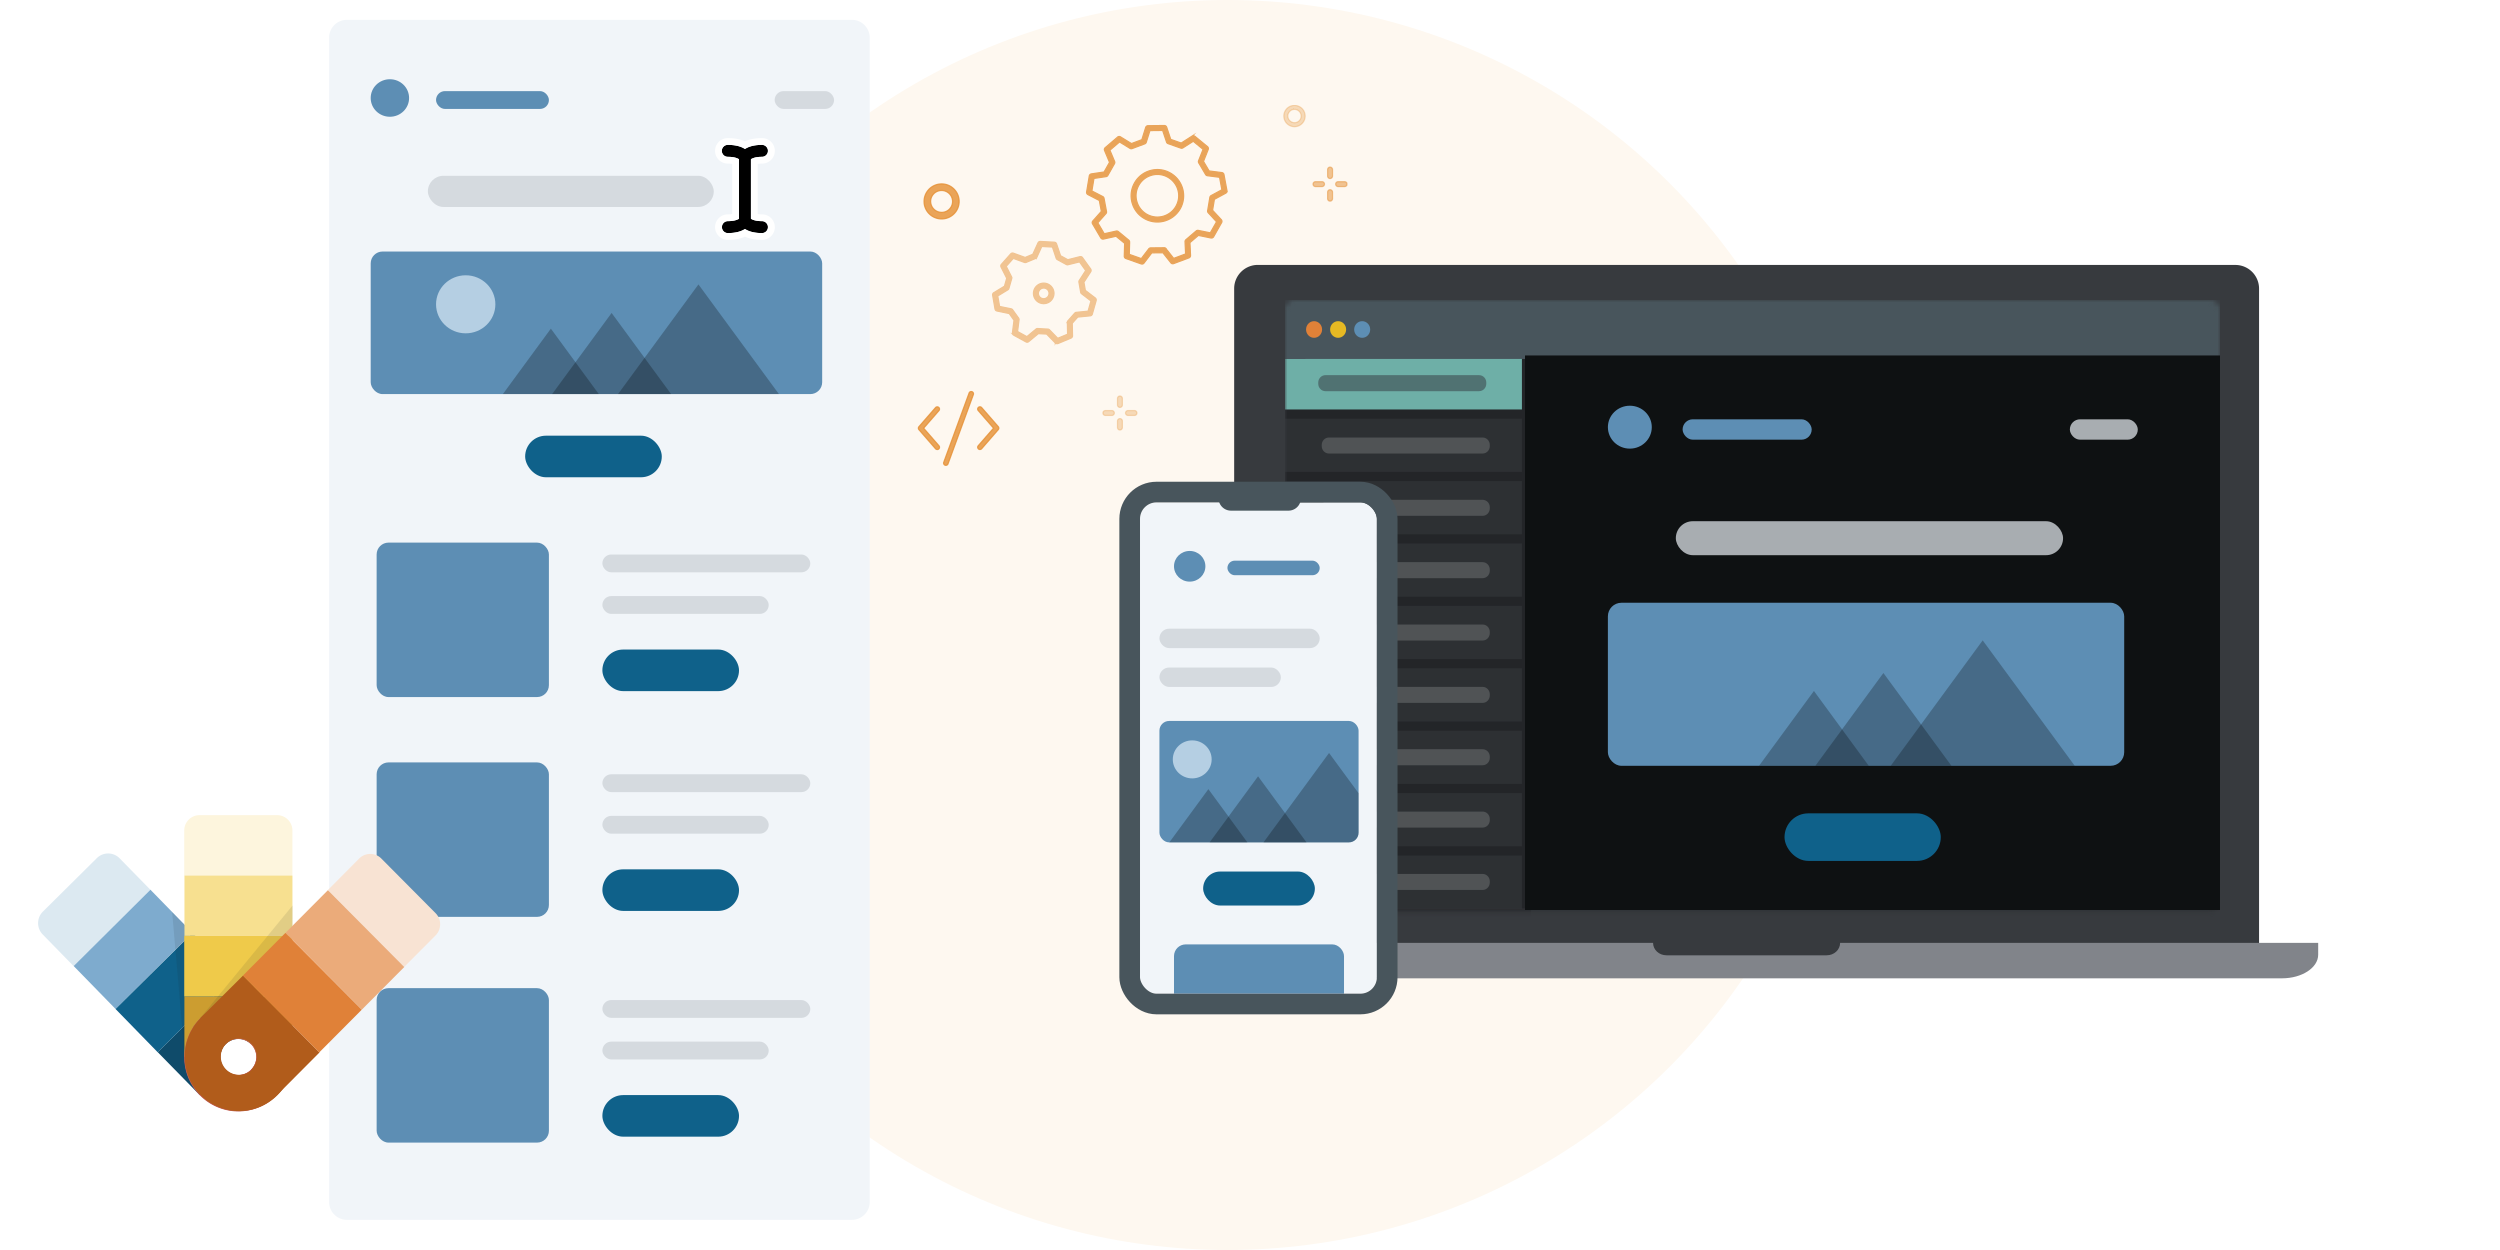 <?xml version="1.0" encoding="UTF-8"?>
<svg xmlns="http://www.w3.org/2000/svg" width="500" height="250" fill="none" viewBox="0 0 500 250">
  <g clip-path="url(#a)">
    <circle cx="245.5" cy="125" r="125" fill="#FEF8F0"></circle>
    <g clip-path="url(#b)">
      <path fill="#E48F33" stroke="#E48F33" stroke-miterlimit="10" stroke-width=".25" d="M195.985 89.903a.454.454 0 0 1-.34-.751l3.067-3.52-3.067-3.521a.454.454 0 0 1 .687-.594l3.321 3.814a.446.446 0 0 1 0 .594l-3.321 3.814a.451.451 0 0 1-.34.157l-.007.007Zm-8.539 0a.448.448 0 0 1-.339-.157l-3.322-3.814a.449.449 0 0 1 0-.594l3.322-3.815a.454.454 0 0 1 .686.595l-3.066 3.52 3.066 3.52a.454.454 0 0 1-.34.751l-.007-.006Zm1.727 3.167a.452.452 0 0 1-.425-.607l5.073-13.86a.453.453 0 0 1 .85.314l-5.073 13.86a.451.451 0 0 1-.425.293Z" opacity=".8"></path>
      <g opacity=".5">
        <path fill="#E48F33" stroke="#E48F33" stroke-miterlimit="10" stroke-width=".25" d="m211.069 68.598-1.746-1.79-1.654-.084-1.929 1.6a.485.485 0 0 1-.549.052l-2.452-1.345a.488.488 0 0 1-.248-.49l.313-2.482-.961-1.352-2.451-.51a.494.494 0 0 1-.386-.398l-.477-2.756a.498.498 0 0 1 .228-.503l2.138-1.3.451-1.593-1.131-2.234a.488.488 0 0 1 .072-.548l1.857-2.09a.499.499 0 0 1 .536-.137l2.354.855 1.53-.64 1.039-2.273a.483.483 0 0 1 .471-.287l2.799.15a.495.495 0 0 1 .438.333l.797 2.371 1.452.797 2.425-.608a.495.495 0 0 1 .517.19l1.628 2.273a.481.481 0 0 1 .013.548l-1.36 2.097.281 1.633 1.988 1.521a.498.498 0 0 1 .176.523l-.765 2.69a.481.481 0 0 1-.425.353l-2.491.248-1.098 1.241.052 2.502a.5.5 0 0 1-.301.463l-2.582 1.078a.497.497 0 0 1-.543-.111l-.006.013Zm2.393-4.101a.48.48 0 0 1 .124-.333l1.353-1.529a.508.508 0 0 1 .321-.163l2.353-.235.582-2.05-1.876-1.438a.484.484 0 0 1-.183-.307l-.347-2.011a.46.46 0 0 1 .072-.346l1.282-1.98-1.243-1.73-2.288.568a.475.475 0 0 1-.353-.045l-1.792-.98a.474.474 0 0 1-.228-.274l-.752-2.24-2.132-.112-.98 2.149a.5.5 0 0 1-.255.248l-1.883.784a.489.489 0 0 1-.36.007l-2.216-.81-1.419 1.593 1.066 2.103a.475.475 0 0 1 .032.353l-.562 1.966a.468.468 0 0 1-.216.28l-2.014 1.228.367 2.097 2.314.477a.49.49 0 0 1 .301.196l1.19 1.658a.465.465 0 0 1 .085.347l-.294 2.338 1.869 1.025 1.818-1.508a.459.459 0 0 1 .34-.112l2.04.112a.48.48 0 0 1 .327.15l1.647 1.691 1.968-.823-.045-2.357-.013.013Z"></path>
        <path fill="#E48F33" stroke="#E48F33" stroke-miterlimit="10" stroke-width=".25" d="M207.512 60.317a2.04 2.04 0 0 1-.798-1.352 2.049 2.049 0 0 1 4.06-.568 2.052 2.052 0 0 1-3.262 1.92Zm1.085-2.698c-.281.04-.536.19-.706.418-.17.229-.248.51-.203.79.04.282.19.536.412.706a1.072 1.072 0 0 0 1.7-1.006 1.069 1.069 0 0 0-1.059-.92c-.046 0-.098 0-.15.012h.006Z"></path>
      </g>
      <path fill="#E48F33" stroke="#E48F33" stroke-miterlimit="10" stroke-width=".25" d="M184.851 40.77a3.472 3.472 0 0 1 .673-2.594 3.492 3.492 0 0 1 2.315-1.358 3.48 3.48 0 0 1 2.595.673 3.486 3.486 0 0 1 1.36 2.312 3.472 3.472 0 0 1-.673 2.592 3.494 3.494 0 0 1-2.805 1.391 3.514 3.514 0 0 1-3.472-3.017h.007Zm3.164-2.652a2.173 2.173 0 0 0-1.445.849 2.156 2.156 0 0 0-.418 1.62 2.209 2.209 0 0 0 2.478 1.867 2.173 2.173 0 0 0 1.445-.849c.353-.47.503-1.045.418-1.62a2.197 2.197 0 0 0-2.471-1.868h-.007Z" opacity=".8"></path>
      <path fill="#E48F33" stroke="#E48F33" stroke-miterlimit="10" stroke-width=".25" d="M256.79 23.501a2.087 2.087 0 0 1 .412-1.574 2.12 2.12 0 0 1 1.406-.823 2.095 2.095 0 0 1 1.575.412c.451.34.746.842.824 1.404a2.091 2.091 0 0 1-.412 1.574 2.12 2.12 0 0 1-1.7.843 2.13 2.13 0 0 1-2.105-1.83v-.006Zm1.922-1.613a1.301 1.301 0 0 0-.876.516c-.216.28-.307.634-.255.986a1.342 1.342 0 0 0 1.504 1.137c.353-.046.667-.236.876-.516a1.3 1.3 0 0 0 .255-.986 1.321 1.321 0 0 0-.517-.876 1.317 1.317 0 0 0-.797-.268c-.066 0-.124 0-.19.014v-.007ZM132.604 71.857a2.095 2.095 0 0 1 .412-1.574c.34-.45.844-.744 1.406-.823a2.097 2.097 0 0 1 1.576.412c.451.34.745.842.823 1.404a2.09 2.09 0 0 1-.411 1.574 2.122 2.122 0 0 1-1.7.843 2.131 2.131 0 0 1-2.106-1.83v-.006Zm1.923-1.613a1.306 1.306 0 0 0-.877.516c-.215.28-.307.633-.255.986a1.343 1.343 0 0 0 1.504 1.137c.353-.046.667-.236.876-.516.216-.281.308-.634.255-.987a1.324 1.324 0 0 0-1.314-1.142c-.065 0-.124 0-.189.013v-.007Zm25.897-38.089a2.095 2.095 0 0 1 .412-1.574c.34-.45.844-.744 1.406-.823a2.095 2.095 0 0 1 1.575.412c.452.34.746.842.824 1.404a2.087 2.087 0 0 1-.412 1.574 2.12 2.12 0 0 1-1.7.842 2.13 2.13 0 0 1-2.105-1.828v-.007Zm1.922-1.613a1.304 1.304 0 0 0-.876.516c-.215.28-.307.633-.255.986a1.342 1.342 0 0 0 1.504 1.136c.353-.045.667-.235.876-.516.216-.28.307-.633.255-.986a1.324 1.324 0 0 0-1.314-1.143c-.065 0-.124 0-.19.013v-.006Z" opacity=".3"></path>
      <g opacity=".8">
        <path fill="#E48F33" stroke="#E48F33" stroke-miterlimit="10" stroke-width=".25" d="m228.258 52.787-3.073-1.084a.486.486 0 0 1-.327-.477l.072-2.567-1.72-1.41-2.511.561a.496.496 0 0 1-.529-.229l-1.654-2.808a.493.493 0 0 1 .052-.575l1.706-1.92-.405-2.181-2.282-1.182a.495.495 0 0 1-.261-.516l.536-3.214a.493.493 0 0 1 .412-.405l2.543-.378 1.092-1.934-.994-2.37a.492.492 0 0 1 .131-.562l2.478-2.116a.492.492 0 0 1 .575-.046l2.191 1.346 2.085-.784.765-2.45a.5.5 0 0 1 .464-.345l3.263-.033c.209 0 .399.137.464.333l.811 2.436 2.099.738 2.164-1.384a.491.491 0 0 1 .575.032l2.517 2.07c.164.138.223.36.144.556l-.948 2.39 1.131 1.914 2.55.326c.209.026.379.19.418.399l.595 3.2a.489.489 0 0 1-.248.522l-2.262 1.222-.366 2.194 1.745 1.888c.144.156.17.385.066.574l-1.602 2.835a.502.502 0 0 1-.523.241l-2.517-.516-1.694 1.444.118 2.567a.493.493 0 0 1-.32.483l-3.054 1.143a.48.48 0 0 1-.555-.157l-1.596-2.011-2.223.02-1.556 2.043a.492.492 0 0 1-.556.17l.014.007Zm4.955-3.024 1.524 1.92 2.386-.895-.111-2.449a.499.499 0 0 1 .17-.392l2.053-1.757a.51.51 0 0 1 .418-.11l2.407.49 1.255-2.215-1.661-1.803a.479.479 0 0 1-.124-.411l.445-2.665a.498.498 0 0 1 .248-.352l2.158-1.17-.465-2.5-2.432-.314a.489.489 0 0 1-.359-.236l-1.373-2.325a.476.476 0 0 1-.033-.43l.902-2.28-1.968-1.62-2.066 1.32a.49.49 0 0 1-.425.052l-2.55-.901a.485.485 0 0 1-.301-.307l-.778-2.325-2.549.026-.733 2.338a.499.499 0 0 1-.294.313l-2.53.947a.485.485 0 0 1-.425-.039l-2.092-1.286-1.936 1.652.948 2.26c.059.137.046.3-.026.43l-1.327 2.352a.475.475 0 0 1-.353.241l-2.426.36-.418 2.508 2.177 1.123a.48.48 0 0 1 .255.346l.497 2.652c.026.15-.013.3-.118.411l-1.628 1.835 1.295 2.195 2.393-.536a.486.486 0 0 1 .418.098l2.086 1.718a.48.48 0 0 1 .176.392l-.065 2.449 2.4.85 1.49-1.947a.522.522 0 0 1 .386-.196l2.707-.026c.15 0 .287.065.385.183l-.013.026Z"></path>
        <path fill="#E48F33" stroke="#E48F33" stroke-miterlimit="10" stroke-width=".25" d="M228.924 43.734a5.192 5.192 0 0 1-2.491-3.141 5.172 5.172 0 0 1 .465-3.984 5.191 5.191 0 0 1 3.144-2.488 5.188 5.188 0 0 1 3.989.463 5.24 5.24 0 0 1 2.033 7.126 5.262 5.262 0 0 1-4.59 2.69 5.256 5.256 0 0 1-2.543-.66l-.007-.006Zm1.38-8.68a4.222 4.222 0 0 0-2.556 2.025 4.21 4.21 0 0 0-.373 3.24 4.25 4.25 0 0 0 2.027 2.56 4.275 4.275 0 0 0 5.806-1.652 4.265 4.265 0 0 0-1.655-5.8 4.228 4.228 0 0 0-2.072-.542 4.3 4.3 0 0 0-1.177.163v.007Z"></path>
      </g>
      <path fill="#E48F33" stroke="#E48F33" stroke-miterlimit="10" stroke-width=".25" d="M223.988 81.484c.268 0 .49-.222.49-.49v-1.306a.493.493 0 0 0-.49-.49.493.493 0 0 0-.49.49v1.306c0 .268.222.49.49.49Zm0 4.52c.268 0 .49-.222.49-.49v-1.306a.493.493 0 0 0-.49-.49.493.493 0 0 0-.49.49v1.306c0 .268.222.49.49.49Zm1.608-2.913h1.308c.268 0 .49-.222.49-.49a.493.493 0 0 0-.49-.49h-1.308a.493.493 0 0 0-.49.49c0 .268.222.49.49.49Zm-4.524 0h1.308c.268 0 .49-.222.49-.49a.493.493 0 0 0-.49-.49h-1.308a.493.493 0 0 0-.49.49c0 .268.222.49.49.49Z" opacity=".3"></path>
      <path fill="#E48F33" stroke="#E48F33" stroke-miterlimit="10" stroke-width=".25" d="M266.015 35.708a.494.494 0 0 0 .491-.49v-1.306a.494.494 0 0 0-.491-.49.493.493 0 0 0-.49.49v1.306c0 .268.222.49.49.49Zm0 4.519a.494.494 0 0 0 .491-.49v-1.306a.494.494 0 0 0-.491-.49.493.493 0 0 0-.49.49v1.306c0 .268.222.49.49.49Zm1.609-2.912h1.307a.494.494 0 0 0 .491-.49.494.494 0 0 0-.491-.49h-1.307a.494.494 0 0 0-.491.49c0 .268.223.49.491.49Zm-4.525 0h1.308c.268 0 .49-.222.49-.49a.493.493 0 0 0-.49-.49h-1.308a.493.493 0 0 0-.49.49c0 .268.222.49.49.49Z" opacity=".5"></path>
    </g>
    <g filter="url(#c)">
      <g clip-path="url(#d)">
        <path fill="#231F20" d="M348.5 58.25a.75.75 0 1 0 0-1.5.75.75 0 0 0 0 1.5Z"></path>
        <path fill="#fff" d="M446.765 56.227H251.87a4.252 4.252 0 0 0-4.252 4.252v130.25a4.252 4.252 0 0 0 4.252 4.252h194.895a4.252 4.252 0 0 0 4.252-4.252V60.479a4.252 4.252 0 0 0-4.252-4.252Z"></path>
        <path fill="#373A3E" d="M251.556 52.99h195.523a4.736 4.736 0 0 1 4.733 4.733v136.379a.784.784 0 0 1-.785.785H247.618a.784.784 0 0 1-.785-.785V57.714a4.736 4.736 0 0 1 4.733-4.733l-.01.009Z"></path>
        <path fill="#CCC" d="M439.98 61.661H258.656v118.261H439.98V61.662Z"></path>
        <path fill="#47494C" d="M440.456 60.697H258.18v121.167h182.276V60.697Z"></path>
        <path fill="#81848A" d="M368.023 188.574c0 1.378-1.201 2.487-2.69 2.487h-32.031c-1.488 0-2.69-1.109-2.69-2.487H235v2.367c0 2.607 3.235 4.723 7.238 4.723h214.16c3.993 0 7.238-2.116 7.238-4.723v-2.367h-95.613Z"></path>
        <mask id="e" width="187" height="123" x="257" y="60" maskUnits="userSpaceOnUse" style="mask-type:luminance">
          <path fill="#fff" d="M442.204 60H258.796c-.992 0-1.796.835-1.796 1.864v118.492c0 1.029.804 1.864 1.796 1.864h183.408c.992 0 1.796-.835 1.796-1.864V61.864c0-1.03-.804-1.864-1.796-1.864Z"></path>
        </mask>
        <g mask="url(#e)">
          <path fill="#2D3033" d="M441.189 60.001H259.812c-1.553 0-2.812 1.306-2.812 2.918v164.898c0 1.611 1.259 2.917 2.812 2.917h181.377c1.553 0 2.811-1.306 2.811-2.917V62.918c0-1.611-1.258-2.917-2.811-2.917Z"></path>
          <path fill="#6EAFA7" d="M305.305 71.377H257v11.818h48.305V71.377Z"></path>
          <path fill="#32373E" d="M295.827 75.031h-30.749c-.79 0-1.431.665-1.431 1.485v.232c0 .82.641 1.485 1.431 1.485h30.749c.79 0 1.431-.665 1.431-1.485v-.232c0-.82-.641-1.485-1.431-1.485Z" opacity=".5"></path>
          <path fill="#BBBDBF" d="M296.527 87.502h-30.749c-.79 0-1.431.665-1.431 1.485v.232c0 .82.641 1.485 1.431 1.485h30.749c.79 0 1.431-.665 1.431-1.485v-.232c0-.82-.641-1.485-1.431-1.485Zm0 12.46h-30.749c-.79 0-1.431.665-1.431 1.485v.232c0 .82.641 1.485 1.431 1.485h30.749c.79 0 1.431-.665 1.431-1.485v-.232c0-.82-.641-1.485-1.431-1.485Zm0 12.47h-30.749c-.79 0-1.431.665-1.431 1.485v.231c0 .821.641 1.486 1.431 1.486h30.749c.79 0 1.431-.665 1.431-1.486v-.231c0-.82-.641-1.485-1.431-1.485Zm0 12.47h-30.749c-.79 0-1.431.665-1.431 1.485v.232c0 .82.641 1.485 1.431 1.485h30.749c.79 0 1.431-.665 1.431-1.485v-.232c0-.82-.641-1.485-1.431-1.485Zm0 12.47h-30.749c-.79 0-1.431.665-1.431 1.485v.232c0 .82.641 1.485 1.431 1.485h30.749c.79 0 1.431-.665 1.431-1.485v-.232c0-.82-.641-1.485-1.431-1.485Zm0 12.473h-30.749c-.79 0-1.431.665-1.431 1.485v.232c0 .82.641 1.485 1.431 1.485h30.749c.79 0 1.431-.665 1.431-1.485v-.232c0-.82-.641-1.485-1.431-1.485Zm0 12.469h-30.749c-.79 0-1.431.665-1.431 1.486v.231c0 .82.641 1.485 1.431 1.485h30.749c.79 0 1.431-.665 1.431-1.485v-.231c0-.821-.641-1.486-1.431-1.486Zm0 12.472h-30.749c-.79 0-1.431.665-1.431 1.485v.232c0 .82.641 1.485 1.431 1.485h30.749c.79 0 1.431-.665 1.431-1.485v-.232c0-.82-.641-1.485-1.431-1.485Z" opacity=".25"></path>
          <path stroke="#232528" stroke-miterlimit="10" stroke-width="1.841" d="M305.305 71.65v159.083m0-147.918H257m48.305 12.481H257m48.305 12.481H257m48.305 12.48H257m48.305 12.482H257m48.305 12.482H257m48.305 12.479H257m48.305 12.484H257m48.305 12.48H257"></path>
          <path fill="#48555C" d="M259.964 60.001h181.073c1.634 0 2.963 1.38 2.963 3.076v8.71H257v-8.71c0-1.696 1.33-3.076 2.964-3.076Z"></path>
          <path fill="#E08138" d="M262.814 67.563c.886 0 1.604-.745 1.604-1.665 0-.919-.718-1.664-1.604-1.664-.885 0-1.603.745-1.603 1.665 0 .919.718 1.664 1.603 1.664Z"></path>
          <path fill="#E6B923" d="M267.625 67.563c.885 0 1.603-.745 1.603-1.665 0-.919-.718-1.664-1.603-1.664-.886 0-1.604.745-1.604 1.665 0 .919.718 1.664 1.604 1.664Z"></path>
          <path fill="#5D8EB4" d="M272.435 67.563c.886 0 1.604-.745 1.604-1.665 0-.919-.718-1.664-1.604-1.664-.885 0-1.603.745-1.603 1.665 0 .919.718 1.664 1.603 1.664Z"></path>
          <path fill="#48555C" d="M261.08 60H257v11.786h4.08V60ZM444 60h-4.079v11.786H444V60Z"></path>
        </g>
        <g clip-path="url(#f)">
          <path fill="#0E1112" d="M445.132 71.092H305v274.375h140.132V71.092Z"></path>
          <path fill="#B5CFE3" d="M343.307 142.792c3.747 0 6.785-2.971 6.785-6.637 0-3.665-3.038-6.636-6.785-6.636-3.747 0-6.785 2.971-6.785 6.636 0 3.666 3.038 6.637 6.785 6.637Z"></path>
          <path fill="#5D8EB4" d="M330.357 85.435c0 2.376-1.964 4.291-4.39 4.291-2.426 0-4.39-1.915-4.39-4.291 0-2.377 1.964-4.291 4.39-4.291 2.426 0 4.39 1.914 4.39 4.29Z"></path>
          <rect width="25.816" height="4.076" x="336.522" y="83.86" fill="#5D8EB4" rx="2.038"></rect>
          <rect width="13.587" height="4.076" x="413.971" y="83.86" fill="#A8ADB1" rx="2.038"></rect>
          <rect width="77.448" height="6.794" x="335.165" y="104.243" fill="#A8ADB1" rx="3.397"></rect>
          <rect width="103.264" height="32.61" x="321.577" y="120.55" fill="#5D8EB4" rx="2.717"></rect>
          <path fill="#000" d="M363.071 153.16h27.216l-13.608-18.56-13.608 18.56Z" opacity=".25"></path>
          <path fill="#000" d="M351.807 153.161h21.946l-10.968-14.969-10.978 14.969Zm26.336 0h36.802l-18.406-25.088-18.396 25.088Z" opacity=".25"></path>
          <rect width="31.251" height="9.511" x="356.904" y="162.67" fill="#0F618A" rx="4.756"></rect>
        </g>
      </g>
      <g clip-path="url(#g)">
        <path fill="#F1F5F9" d="M272.687 100.477h-41.773a2.914 2.914 0 0 0-2.914 2.914v220.518a2.915 2.915 0 0 0 2.914 2.915h41.773a2.915 2.915 0 0 0 2.914-2.915V103.391a2.914 2.914 0 0 0-2.914-2.914Z"></path>
        <path fill="#5D8EB4" d="M241.078 113.258c0 1.699-1.404 3.068-3.139 3.068-1.734 0-3.139-1.369-3.139-3.068 0-1.7 1.405-3.069 3.139-3.069 1.735 0 3.139 1.369 3.139 3.069Z"></path>
        <rect width="18.457" height="2.914" x="245.486" y="112.132" fill="#5D8EB4" rx="1.457"></rect>
        <rect width="32.058" height="3.886" x="231.886" y="125.734" fill="#D5DADF" rx="1.943"></rect>
        <rect width="24.286" height="3.886" x="231.886" y="133.506" fill="#D5DADF" rx="1.943"></rect>
        <g clip-path="url(#h)">
          <rect width="39.829" height="24.286" x="231.886" y="144.191" fill="#5D8EB4" rx="1.943"></rect>
          <path fill="#000" d="M241.883 168.53h19.458l-9.729-13.269-9.729 13.269Z" opacity=".25"></path>
          <path fill="#000" d="M233.829 168.53h15.691l-7.842-10.702-7.849 10.702Zm18.829-.001h26.312l-13.16-17.936-13.152 17.936Z" opacity=".25"></path>
          <path fill="#B5CFE3" d="M238.445 155.678c2.146 0 3.886-1.702 3.886-3.801s-1.74-3.801-3.886-3.801-3.886 1.702-3.886 3.801 1.74 3.801 3.886 3.801Z"></path>
        </g>
        <rect width="22.343" height="6.8" x="240.629" y="174.307" fill="#0F618A" rx="3.4"></rect>
        <rect width="34.001" height="30.483" x="234.8" y="188.878" fill="#5D8EB4" rx="2.345"></rect>
      </g>
      <rect width="51.504" height="102.388" x="225.936" y="98.413" stroke="#48555C" stroke-width="4.129" rx="5.367"></rect>
      <path fill="#48555C" d="M242.863 98h18.165L260 100.571a2.477 2.477 0 0 1-2.3 1.558h-11.509a2.478 2.478 0 0 1-2.3-1.558L242.863 98Z"></path>
    </g>
    <g filter="url(#i)">
      <path fill="#F1F5F9" d="M170.376 3H69.386a3.564 3.564 0 0 0-3.564 3.564v232.872A3.564 3.564 0 0 0 69.386 243h100.99a3.565 3.565 0 0 0 3.565-3.564V6.564A3.565 3.565 0 0 0 170.376 3Z"></path>
      <path fill="#5D8EB4" d="M81.817 18.631c0 2.079-1.718 3.753-3.84 3.753-2.12 0-3.838-1.674-3.838-3.753 0-2.078 1.717-3.752 3.839-3.752 2.121 0 3.839 1.674 3.839 3.752Z"></path>
      <rect width="22.574" height="3.564" x="87.208" y="17.254" fill="#5D8EB4" rx="1.782"></rect>
      <rect width="11.881" height="3.564" x="154.931" y="17.254" fill="#D5DADF" rx="1.782"></rect>
      <rect width="57.178" height="6.238" x="85.574" y="34.188" fill="#D5DADF" rx="3.119"></rect>
      <rect width="90.297" height="28.515" x="74.139" y="49.337" fill="#5D8EB4" rx="2.376"></rect>
      <path fill="#000" d="M110.423 77.848h23.798L122.322 61.62l-11.899 16.23Z" opacity=".25"></path>
      <path fill="#000" d="M100.573 77.85h19.19l-9.59-13.088-9.6 13.089Zm23.029 0h32.181l-16.095-21.937-16.086 21.937Z" opacity=".25"></path>
      <path fill="#B5CFE3" d="M93.14 65.697c3.278 0 5.934-2.599 5.934-5.804s-2.656-5.803-5.933-5.803c-3.277 0-5.933 2.598-5.933 5.803s2.656 5.804 5.933 5.804Z"></path>
      <rect width="27.327" height="8.317" x="105.03" y="86.169" fill="#0F618A" rx="4.158"></rect>
      <rect width="41.584" height="3.564" x="120.475" y="109.932" fill="#D5DADF" rx="1.782"></rect>
      <rect width="33.267" height="3.564" x="120.475" y="118.248" fill="#D5DADF" rx="1.782"></rect>
      <rect width="27.327" height="8.317" x="120.475" y="128.941" fill="#0F618A" rx="4.158"></rect>
      <rect width="34.455" height="30.891" x="75.326" y="107.554" fill="#5D8EB4" rx="2.376"></rect>
      <rect width="41.584" height="3.564" x="120.476" y="153.89" fill="#D5DADF" rx="1.782"></rect>
      <rect width="33.267" height="3.564" x="120.476" y="162.206" fill="#D5DADF" rx="1.782"></rect>
      <rect width="27.327" height="8.317" x="120.476" y="172.899" fill="#0F618A" rx="4.158"></rect>
      <rect width="34.455" height="30.891" x="75.327" y="151.514" fill="#5D8EB4" rx="2.376"></rect>
      <rect width="41.584" height="3.564" x="120.476" y="199.041" fill="#D5DADF" rx="1.782"></rect>
      <rect width="33.267" height="3.564" x="120.476" y="207.357" fill="#D5DADF" rx="1.782"></rect>
      <rect width="27.327" height="8.317" x="120.476" y="218.051" fill="#0F618A" rx="4.158"></rect>
      <rect width="34.455" height="30.891" x="75.327" y="196.663" fill="#5D8EB4" rx="2.376"></rect>
    </g>
    <g filter="url(#j)">
      <path fill="#000" fill-rule="evenodd" d="M144.364 29.331c0-.66.536-1.195 1.196-1.195 1.178 0 2.246.188 3.068.612.124.064.246.136.363.215.116-.08.238-.15.362-.215.822-.424 1.89-.612 3.068-.612a1.196 1.196 0 0 1 0 2.39c-.966 0-1.613.162-1.971.347-.172.089-.239.163-.258.19a.043.043 0 0 0-.006.008v11.774a.046.046 0 0 0 .006.008c.019.026.086.1.258.19.358.185 1.005.346 1.971.346a1.196 1.196 0 0 1 0 2.39c-1.178 0-2.246-.187-3.068-.612a3.517 3.517 0 0 1-.362-.214c-.117.079-.239.15-.363.214-.822.425-1.89.613-3.068.613a1.196 1.196 0 0 1 0-2.391c.966 0 1.613-.161 1.971-.346.172-.09.239-.164.258-.19a.043.043 0 0 0 .006-.008V31.07a.043.043 0 0 0-.006-.008c-.019-.027-.086-.101-.258-.19-.358-.185-1.005-.346-1.971-.346-.66 0-1.196-.536-1.196-1.196Z" clip-rule="evenodd"></path>
      <path stroke="#fff" stroke-linecap="round" stroke-width="1.351" d="M145.56 27.46a1.87 1.87 0 1 0 0 3.743c.791 0 1.293.116 1.559.224v11.062c-.266.107-.768.224-1.559.224a1.87 1.87 0 1 0 0 3.742c1.238 0 2.426-.195 3.378-.687l.053-.028.052.028c.952.492 2.14.688 3.378.688a1.87 1.87 0 1 0 0-3.743c-.791 0-1.293-.117-1.559-.224V31.427c.266-.108.768-.224 1.559-.224a1.87 1.87 0 1 0 0-3.743c-1.238 0-2.426.196-3.378.688l-.052.027-.053-.027c-.952-.492-2.14-.688-3.378-.688Z"></path>
    </g>
    <g clip-path="url(#k)" filter="url(#l)">
      <path fill="#0F4B6A" d="M47.676 206.811a3.657 3.657 0 0 0-2.595 6.181l-5.118 5.077-8.422-8.61 15.39-15.261 8.422 8.611-5.118 5.084a3.58 3.58 0 0 0-2.559-1.082Z"></path>
      <path fill="#C15C55" d="M36.848 210.345a10.82 10.82 0 0 1 1.906-5.972 10.802 10.802 0 0 1 19.519 4.136 10.82 10.82 0 0 1-4.697 11.04 10.798 10.798 0 0 1-6.01 1.769 10.822 10.822 0 0 1-7.632-3.263 10.84 10.84 0 0 1-3.086-7.71Zm14.41.117a3.614 3.614 0 0 0-6.144-2.591 3.62 3.62 0 0 0-.818 3.926 3.612 3.612 0 0 0 3.307 2.264 3.656 3.656 0 0 0 3.655-3.585v-.014Z"></path>
      <path fill="#DCE9F1" d="m19.368 170.657-10.806 10.71a3.25 3.25 0 0 0 0 4.58l6.156 6.306 15.368-15.261-6.163-6.298a3.212 3.212 0 0 0-3.505-.731 3.22 3.22 0 0 0-1.05.694Z"></path>
      <path fill="#7EABCE" d="m30.085 176.978-15.353 15.26 8.386 8.596 15.353-15.26-8.385-8.596Z"></path>
      <path fill="#0F618A" d="M38.508 185.603 23.11 200.834l8.422 8.64L46.93 194.25l-8.422-8.647Z"></path>
      <path fill="#1D2025" d="m34.428 181.439 2.64 30.507 2.894 6.123-1.455-32.467-4.079-4.163Z" opacity=".1"></path>
      <path fill="#CC9D30" d="M50.235 207.821a3.584 3.584 0 0 0-3.946-.794c-.44.184-.838.454-1.172.794a3.66 3.66 0 0 0-1.053 2.568h-7.187v-12.078H58.49v12.078h-7.194a3.618 3.618 0 0 0-1.06-2.568Z"></path>
      <path fill="#C15C55" d="M40.05 202.699a10.753 10.753 0 0 1 15.273 0 10.926 10.926 0 0 1 0 15.363 10.744 10.744 0 0 1-11.773 2.359 10.745 10.745 0 0 1-3.5-2.359 10.924 10.924 0 0 1 0-15.363Zm10.185 10.242a3.657 3.657 0 0 0 0-5.121 3.597 3.597 0 0 0-2.56-1.072 3.596 3.596 0 0 0-2.559 1.072 3.66 3.66 0 0 0 0 5.121 3.596 3.596 0 0 0 2.557 1.081 3.594 3.594 0 0 0 2.562-1.066v-.015Z"></path>
      <path fill="#FDF5DD" d="M55.425 162.061H39.934a3.063 3.063 0 0 0-3.086 3.072v9.013h21.633v-9.013a3.065 3.065 0 0 0-3.056-3.072Z"></path>
      <path fill="#F7E090" d="M58.489 174.139H36.892v12.063H58.49v-12.063Z"></path>
      <path fill="#EFCA4A" d="M58.481 186.202H36.848v12.108h21.633v-12.108Z"></path>
      <path fill="#1D2025" d="m58.518 180.123-19.82 24.149-1.747 7.579 21.538-24.149.03-7.579Z" opacity=".1"></path>
      <path fill="#B15C1B" d="M51.353 210.344a3.657 3.657 0 0 0-3.604-3.657 3.565 3.565 0 0 0-2.552 1.06l-5.117-5.121 8.524-8.479L63.9 209.525l-8.51 8.545-5.118-5.121a3.661 3.661 0 0 0 1.082-2.605Z"></path>
      <path fill="#B15C1B" d="M47.75 199.502a10.859 10.859 0 0 1 10.086 6.672 10.876 10.876 0 0 1-2.326 11.873 10.856 10.856 0 0 1-11.857 2.368 10.87 10.87 0 0 1-6.702-10.071 10.827 10.827 0 0 1 10.798-10.842Zm0 14.507a3.658 3.658 0 1 0-2.966-5.702 3.66 3.66 0 0 0-.624 2.037 3.654 3.654 0 0 0 3.59 3.658v.007Z"></path>
      <path fill="#F8E3D3" d="M87.104 181.653 76.27 170.745a3.115 3.115 0 0 0-3.42-.686 3.101 3.101 0 0 0-1.017.686l-6.266 6.306 15.273 15.363 6.265-6.292a3.166 3.166 0 0 0 0-4.469Z"></path>
      <path fill="#EBAB7A" d="M80.853 192.435 65.58 177.072l-8.488 8.53 15.273 15.363 8.488-8.53Z"></path>
      <path fill="#E08138" d="m72.35 200.972-15.272-15.363-8.488 8.531 15.272 15.363 8.489-8.531Z"></path>
    </g>
  </g>
  <defs>
    <clipPath id="a">
      <path fill="#fff" d="M0 0h500v250H0z"></path>
    </clipPath>
    <clipPath id="b">
      <path fill="#fff" d="M132.5 21h137v79h-137z"></path>
    </clipPath>
    <clipPath id="d">
      <path fill="#fff" d="M235 47h228.636v170H235z"></path>
    </clipPath>
    <clipPath id="f">
      <path fill="#fff" d="M305 71h139v111H305z"></path>
    </clipPath>
    <clipPath id="g">
      <rect width="47.375" height="98.259" x="228" y="100.478" fill="#fff" rx="3.303"></rect>
    </clipPath>
    <clipPath id="h">
      <rect width="39.829" height="24.286" x="231.886" y="144.191" fill="#fff" rx="1.943"></rect>
    </clipPath>
    <clipPath id="k">
      <path fill="#fff" d="M88.025 162.061H7.604v59.257h80.421z"></path>
    </clipPath>
    <filter id="c" width="249.764" height="180" x="218.872" y="43" color-interpolation-filters="sRGB" filterUnits="userSpaceOnUse">
      <feFlood flood-opacity="0" result="BackgroundImageFix"></feFlood>
      <feColorMatrix in="SourceAlpha" result="hardAlpha" values="0 0 0 0 0 0 0 0 0 0 0 0 0 0 0 0 0 0 127 0"></feColorMatrix>
      <feOffset dy="../1-4.html"></feOffset>
      <feGaussianBlur stdDeviation="2.5"></feGaussianBlur>
      <feColorMatrix values="0 0 0 0 0 0 0 0 0 0 0 0 0 0 0 0 0 0 0.25 0"></feColorMatrix>
      <feBlend in2="BackgroundImageFix" result="effect1_dropShadow_715_3689"></feBlend>
      <feBlend in="SourceGraphic" in2="effect1_dropShadow_715_3689" result="shape"></feBlend>
    </filter>
    <filter id="i" width="117.796" height="249.677" x="60.983" y="-.871" color-interpolation-filters="sRGB" filterUnits="userSpaceOnUse">
      <feFlood flood-opacity="0" result="BackgroundImageFix"></feFlood>
      <feColorMatrix in="SourceAlpha" result="hardAlpha" values="0 0 0 0 0 0 0 0 0 0 0 0 0 0 0 0 0 0 127 0"></feColorMatrix>
      <feOffset dy=".968"></feOffset>
      <feGaussianBlur stdDeviation="2.419"></feGaussianBlur>
      <feColorMatrix values="0 0 0 0 0 0 0 0 0 0 0 0 0 0 0 0 0 0 0.25 0"></feColorMatrix>
      <feBlend in2="BackgroundImageFix" result="effect1_dropShadow_715_3689"></feBlend>
      <feBlend in="SourceGraphic" in2="effect1_dropShadow_715_3689" result="shape"></feBlend>
    </filter>
    <filter id="j" width="28.728" height="37.119" x="134.627" y="19.237" color-interpolation-filters="sRGB" filterUnits="userSpaceOnUse">
      <feFlood flood-opacity="0" result="BackgroundImageFix"></feFlood>
      <feColorMatrix in="SourceAlpha" result="hardAlpha" values="0 0 0 0 0 0 0 0 0 0 0 0 0 0 0 0 0 0 127 0"></feColorMatrix>
      <feOffset dy=".839"></feOffset>
      <feGaussianBlur stdDeviation="4.193"></feGaussianBlur>
      <feComposite in2="hardAlpha" operator="out"></feComposite>
      <feColorMatrix values="0 0 0 0 0 0 0 0 0 0 0 0 0 0 0 0 0 0 0.15 0"></feColorMatrix>
      <feBlend in2="BackgroundImageFix" result="effect1_dropShadow_715_3689"></feBlend>
      <feBlend in="SourceGraphic" in2="effect1_dropShadow_715_3689" result="shape"></feBlend>
    </filter>
    <filter id="l" width="90.098" height="68.935" x="2.766" y="158.19" color-interpolation-filters="sRGB" filterUnits="userSpaceOnUse">
      <feFlood flood-opacity="0" result="BackgroundImageFix"></feFlood>
      <feColorMatrix in="SourceAlpha" result="hardAlpha" values="0 0 0 0 0 0 0 0 0 0 0 0 0 0 0 0 0 0 127 0"></feColorMatrix>
      <feOffset dy=".968"></feOffset>
      <feGaussianBlur stdDeviation="2.419"></feGaussianBlur>
      <feColorMatrix values="0 0 0 0 0 0 0 0 0 0 0 0 0 0 0 0 0 0 0.25 0"></feColorMatrix>
      <feBlend in2="BackgroundImageFix" result="effect1_dropShadow_715_3689"></feBlend>
      <feBlend in="SourceGraphic" in2="effect1_dropShadow_715_3689" result="shape"></feBlend>
    </filter>
  </defs>
</svg>